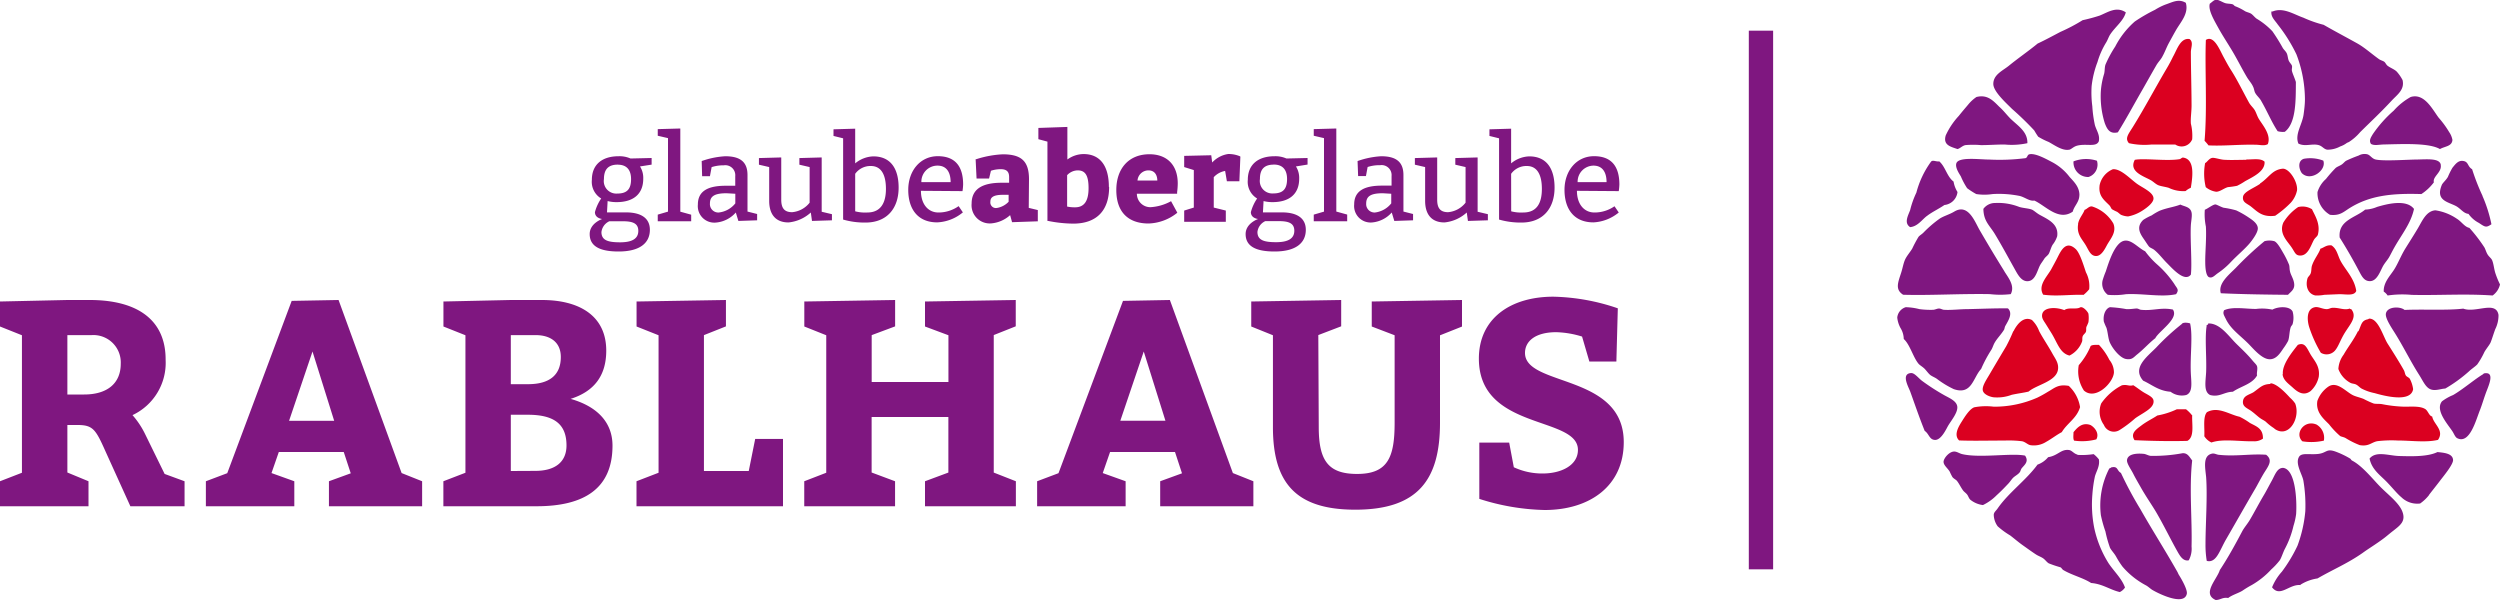 <svg id="rablhaus_logo_quer" data-name="Rablhaus Logo Querformat" xmlns="http://www.w3.org/2000/svg" width="400" height="96" viewBox="0 0 400 96">
    <defs>
        <style>.secondary_color { fill: #db0020; } .primary_color { fill: #7f1780; }</style>
    </defs>
    <title>Rablhaus Logo Querformat</title>
    <g>
        <path id="secondary_color" class="secondary_color" d="M350.33,6.25c.66.49.22,1.35.21,2.08,0,2.42.1,5.65.11,8.54,0,1.06-.18,2-.11,2.92a8.09,8.09,0,0,1,.21,2.5,1.82,1.82,0,0,1-2.71.83c-1,0-2.4,0-3.76,0a11.45,11.45,0,0,1-3.65-.21c-.67-.77-.13-1.39.63-2.6,1.86-3,3.68-6.43,5.42-9.37.37-.62.7-1.25,1-1.87C348.3,8,348.86,6,350.33,6.25Zm-1.15,19c-.13,0-.3.19-.41.21-2.09.36-5.65-.18-7.2.11-1,1.86,1.31,2.58,2.5,3.23.45.24.82.65,1.25.83s1.12.25,1.67.42a5.32,5.32,0,0,0,2.71.52,2.78,2.78,0,0,1,.83-.52C350.91,27.83,351.09,25.36,349.18,25.2Zm-13.25,4.48c-.2,1.66.8,2.33,1.57,3.12.21.22.26.49.42.63a7.58,7.58,0,0,0,.83.42c.41.29.47.43.74.52a3.3,3.3,0,0,0,1,.21,6.48,6.48,0,0,0,2.4-1c.56-.36,1.68-1.18,1.67-1.88,0-1-1.83-1.73-2.72-2.4-1.1-.82-2.5-2.34-3.76-2.28A3.55,3.55,0,0,0,335.93,29.68Zm23.48-4.16c-1.14,0-2.37.06-3.44,0-.6,0-1.62-.37-2-.31-.54.08-.83.7-1.15.83a9.22,9.22,0,0,0,.1,3.85,3.34,3.34,0,0,0,1.67.74c.61,0,1.23-.56,1.88-.74a14,14,0,0,0,1.46-.21A10,10,0,0,0,359.2,29c1.25-.7,3.24-1.57,3.13-3.13C361.72,25.29,360.58,25.52,359.41,25.52Zm2.19,3.85c-1,.69-2.62,1.26-2.72,2.08s.49,1,1.15,1.45c1.12.85,1.84,1.85,4,1.57a16.26,16.26,0,0,0,2.5-2.09,4.25,4.25,0,0,0,1-2c.11-1.38-1.25-3.48-2.29-3.44C363.54,27.15,363.07,28.39,361.6,29.37ZM361.4,19c-.25-.42-.39-.93-.63-1.35s-.67-.76-.94-1.25c-.91-1.66-1.9-3.67-2.82-5.11-.49-.76-.81-1.38-1.25-2.19-.61-1.12-1.54-3.54-2.82-2.71-.19,4.47.24,10.86-.21,16.14a6.46,6.46,0,0,1,.63.73c2.37.13,5.12-.18,7.61-.1.64,0,1.32.23,1.88-.1C363.43,21.56,362,20,361.4,19Zm-28.9,16.86c-.26,1.66.64,2.38,1.25,3.43.49.85.78,1.7,1.67,1.67s1.46-1.34,1.77-1.88c.59-1,1.48-2,.94-3.33a6.08,6.08,0,0,0-3.34-2.7c-.51-.15-.88.44-1.25.52C333.3,34.27,332.63,34.95,332.49,35.82Zm.83,11.35a5.75,5.75,0,0,0,.94-.93,4.69,4.69,0,0,0-.52-2.71c-.43-1.29-1-3.16-1.67-3.75-1.55-1.41-2.34.31-2.92,1.46-.32.63-.69,1.29-1,1.87-.77,1.28-2.1,2.57-1.25,4C329.09,47.44,331,47.12,333.33,47.17Zm1.15,8.22a11.27,11.27,0,0,1-1.88,3,5.58,5.58,0,0,0,.83,4.06c1.85,1.63,4.72-1.25,4.8-2.91a3.18,3.18,0,0,0-.73-2,9.9,9.9,0,0,0-1.67-2.4C335.3,55.18,334.74,55.14,334.47,55.39ZM320.7,70.49a17,17,0,0,1,2.82.11c.54.1.9.55,1.36.63a3.66,3.66,0,0,0,2.5-.53c.9-.5,1.65-1.11,2.51-1.56.85-1.44,2.39-2.2,2.92-4A5.9,5.9,0,0,0,331,61.74c-1.72-.3-2.25.34-3.33.94a18.62,18.62,0,0,1-1.67.93,17,17,0,0,1-7,1.46,10,10,0,0,0-3.13.1c-.76.29-1.53,1.55-2,2.3s-1.33,2.12-.41,3C315.78,70.56,318.32,70.48,320.7,70.49Zm12.42-15.82c.1-.26,0-.54.1-.84s.42-.48.52-.73,0-.58.1-.83a6.64,6.64,0,0,0,.31-.72,5,5,0,0,0,0-1.35c-.11-.36-.93-1.28-1.36-1-.63.35-1.84-.08-2.5.42-1.41-.55-3.38-.47-3.55.72-.09.59.27,1,.62,1.56l.84,1.35c1,1.6,1.37,3.26,2.92,3.64A4.1,4.1,0,0,0,333.12,54.67Zm-11-1.67A25.57,25.57,0,0,1,321,55.39c-.87,1.45-1.85,3.1-2.72,4.59-.54.91-1.24,1.94-1,2.6s1.4,1,1.88,1a6.52,6.52,0,0,0,2.71-.41c1.09-.24,1.91-.32,2.71-.52,1.24-1.09,4.44-1.6,4.7-3.54.14-1.06-.47-1.75-.93-2.6-.68-1.23-1.49-2.4-2.09-3.54a4.75,4.75,0,0,0-1.15-1.77C323.69,50.49,322.62,52.07,322.16,53Zm45.6-19.88a8,8,0,0,0-2.39,2.5c-.75,1.77.7,3,1.35,4,.46.68.58,1.17,1.15,1.25,1.43.21,1.89-1.6,2.4-2.5.2-.35.55-.54.63-.83.45-1.72-.49-3.06-.94-4.06A2.85,2.85,0,0,0,367.75,33.12Zm3.55,6.66c-.26.82-1,1.65-1.35,2.71-.13.37-.07.88-.21,1.25s-.45.54-.52.83c-.39,1.41.23,2.49,1.25,2.7a6.08,6.08,0,0,0,1.45-.1l2.4-.1c1.13,0,2.39.31,2.71-.52-.29-2-1.69-3.3-2.5-4.79-.47-.87-.57-1.91-1.46-2.5C372.23,39.17,371.88,39.59,371.31,39.78Zm6,13.22c-.71,1.44-1.6,2.53-2.29,3.75a4.19,4.19,0,0,0-.84,2.29,4.14,4.14,0,0,0,1.88,2.19c.3.18.68.14,1,.32s.52.44.83.62a7.84,7.84,0,0,0,2.09.73c1.64.47,5.79,1.54,6.16-.63a4.82,4.82,0,0,0-.53-1.66c-.15-.23-.48-.31-.63-.53s-.17-.57-.31-.83c-.6-1.09-1.9-3.16-2.61-4.27s-1.47-4-2.92-4c-.11,0-.18.1-.21.1C377.79,51.28,377.83,52,377.35,53Zm-4.06-3.75c-.32,0-.59.22-.94.21-.67,0-1.31-.42-1.88-.31-1.36.26-1.27,2-.94,3.12a20.36,20.36,0,0,0,1.88,4.17,1.78,1.78,0,0,0,2.4-.52c.47-.63.77-1.6,1.46-2.71.89-1.42,2-2.55,1-3.75-.08,0-.2,0-.21-.1C375.15,49.69,374.22,49.21,373.29,49.25Zm-8,10.62c.1,1,1,1.55,1.67,2.18.9.83,1.79,1.28,2.82.52A4.36,4.36,0,0,0,371,60.29c.25-1.71-.77-2.64-1.35-3.65s-.87-1.93-2-1.46C366.89,56.16,365.09,58.28,365.26,59.87Zm23.89,6.76c-.44-.13-.62-.85-1-1.14-.83-.57-2.26-.41-3.45-.42a21.14,21.14,0,0,1-3.54-.41c-.51-.08-1,0-1.36-.11a14.65,14.65,0,0,1-1.57-.72c-.62-.25-1.3-.38-1.77-.63-1.13-.59-2.5-2.24-3.86-1.35a4.73,4.73,0,0,0-1.77,2.29c-.31,1.84,1.05,2.91,1.87,3.75a12.8,12.8,0,0,0,1.77,1.87c.17.11.52.15.84.31a13.6,13.6,0,0,0,2.29,1.15c1.48.25,1.84-.44,2.82-.63a19.14,19.14,0,0,1,3.23-.11c2.19,0,4.54.36,6.48-.1C391.14,68.84,389.37,67.89,389.15,66.64Zm-38.4-.21a5.58,5.58,0,0,0-.94-.94h-1.46a12.54,12.54,0,0,1-3.13,1c-.68.46-1.7.95-2.5,1.56s-1.89,1.28-1.14,2.39c2.68.12,5.73.19,8.45.11C351.14,69.91,350.69,68,350.75,66.43Zm-11.16-4.79a9.11,9.11,0,0,0-3.34,2.91,3.58,3.58,0,0,0,.42,3.44,1.72,1.72,0,0,0,2.51.83,18.74,18.74,0,0,0,2.5-1.88c.49-.36,1.06-.66,1.77-1.14.47-.32,1.33-.94,1.15-1.77-.12-.54-1-.9-1.57-1.25s-1.14-.82-1.67-1.14C340.69,61.85,340.33,61.48,339.58,61.64ZM334.47,68c-1.36-.48-2.15.48-2.71,1.15,0,.44-.1,1.07.1,1.35a8.91,8.91,0,0,0,3.55-.2C335.94,69.35,335.15,68.37,334.47,68Zm26.19-5.31c-.7.47-1.65.55-1.78,1.46s.65,1.14,1.25,1.56,1.09.92,1.56,1.24c.25.18.55.3.84.53a8.38,8.38,0,0,0,1.15.93c.19.11.27.23.42.31,2.2,1.33,4-1.91,3.13-4.16a5.19,5.19,0,0,0-.84-.94c-.72-.79-2-2.13-3-2.29-.1,0-.18.1-.2.11C362,61.49,361.62,62,360.66,62.68Zm9.91,5.21c-1.93-.75-3.48,1.49-2.19,2.71a8.92,8.92,0,0,0,3.44-.11A2.45,2.45,0,0,0,370.57,67.89ZM360,67.68a11.47,11.47,0,0,0-1.67-1c-1.67-.36-3.44-1.71-5.22-.73-.67.76-.34,2.51-.42,3.85a2.73,2.73,0,0,0,1.14,1c1.8-.64,4.58-.14,6.68-.2a2.35,2.35,0,0,0,1.56-.42C362.1,68.56,361.06,68.25,360,67.68Z"/>
        <path id="primary_color" class="primary_color" d="M350.54,43.94c-1,1.27-2.92-.94-3.86-1.88-.66-.66-1.23-1.45-2-2.08-.27-.22-.65-.32-.83-.52s-.56-.82-.94-1.36c-.69-1-1-1.93,0-2.91a8.93,8.93,0,0,1,1.36-.73,9.78,9.78,0,0,1,1.25-.73c1.17-.48,2.34-.6,3.34-1,.52.27,1.34.33,1.67.94s.05,1.48,0,2.5C350.42,38.53,350.75,42.12,350.54,43.94Zm2.4-7.7c.12,1.81-.13,4.3-.1,5.72,0,1,.13,2.23.63,2.4s.84-.26,1.35-.63A12.38,12.38,0,0,0,357,41.86c.95-1,2.24-2.07,3-3,.46-.57,1.31-1.72,1.25-2.39s-.71-1.18-1.46-1.67a14.6,14.6,0,0,0-2-1.14,14.62,14.62,0,0,0-2-.42c-.42-.12-.91-.41-1.25-.52s-1.29.66-1.77.84A9.67,9.67,0,0,0,352.94,36.24Zm-5,9.27a16.28,16.28,0,0,0-2.72-3.13,13.55,13.55,0,0,1-2-2.18c-1.3-.61-2.59-2.47-4-1.36-1.1.9-1.81,3.09-2.29,4.58a14.1,14.1,0,0,0-.52,1.46,2.23,2.23,0,0,0,.84,2.29,11.79,11.79,0,0,0,2.92-.1c2.74-.14,5.68.52,8,0C348.68,46.37,348.36,46.18,347.93,45.51Zm-5.32,4.06c-.25,0-.48-.2-.73-.21s-1,.13-1.67.1a20.45,20.45,0,0,0-2.61-.31c-.6.14-1.17,1.06-1,2.29a8.82,8.82,0,0,0,.42,1c.22.68.27,1.67.52,2.3.42,1,1.64,2.53,2.61,2.7s1.22-.28,1.77-.72c1.1-.88,1.91-1.83,2.92-2.61.53-1.1,3.83-3.14,2.81-4.58C345.76,49.14,344.44,49.76,342.61,49.57Zm13.46,1.35c.76,1.69,2.24,2.65,3.65,4.06.76.76,2.18,2.52,3.44,2.5,1.06,0,1.67-1,2.19-1.77a9.46,9.46,0,0,0,.73-1.15c.23-.57.19-1.5.42-2.19.07-.21.25-.35.31-.52a3.77,3.77,0,0,0,0-2c-.46-.92-2.32-.82-3.24-.31a7.9,7.9,0,0,0-2.61-.11c-1.69,0-3.78-.41-5.11.21C355.6,50.14,355.85,50.43,356.07,50.92Zm-7,.93A37.28,37.28,0,0,0,345,55.6c-1.58,1.58-3.88,3.28-2.09,5.31,1.41.64,2.47,1.63,4.38,1.77a3,3,0,0,0,2.51.52c1.09-.44.8-2,.73-3.54-.12-2.86.34-5.89-.11-7.91C350.1,51.63,349.26,51.52,349.08,51.85Zm4,.21c-.34,1.85,0,5.08-.1,7.5-.09,1.57-.41,3.1.63,3.64,1.51.4,2.25-.5,3.65-.52,1.27-.89,3.1-1.21,3.87-2.61-.1-.38.13-1,0-1.45-.07-.27-.39-.53-.73-.94-.87-1.05-1.74-1.84-2.61-2.7-1.27-1.27-2.56-3.21-4.38-3.23-.06,0-.12,0-.11.1S353.09,52,353,52.06Zm13-4.89c.38-.44,1-.78,1-1.56s-.46-1.44-.63-2-.09-.91-.2-1.25a14.3,14.3,0,0,0-1-2c-.39-.69-.92-1.6-1.36-1.77a3.05,3.05,0,0,0-1.57,0,52.4,52.4,0,0,0-4.59,4.27c-1.19,1.18-2.87,2.53-2.4,4.06C358.92,47.09,363,47.14,366.09,47.17ZM331.76,25.82a2.34,2.34,0,0,0,2.4,2.5,2.08,2.08,0,0,0,1.35-2.6A5.58,5.58,0,0,0,331.76,25.82ZM346.47.73a9.58,9.58,0,0,0-1.67.84,26.57,26.57,0,0,0-3.23,1.87,13.62,13.62,0,0,0-3.13,4,18.6,18.6,0,0,0-1.57,2.91c-.15.48-.09,1-.21,1.46a12.45,12.45,0,0,0-.52,2.7,14.27,14.27,0,0,0,.63,5.21c.35.9.77,1.78,2.09,1.45,1.24-2,2.37-4.09,3.54-6.14.89-1.54,1.76-3.12,2.61-4.58.3-.53.75-.94,1-1.46.38-.68.62-1.39,1-2.09s.76-1.4,1.15-2.08c.74-1.29,2.07-2.66,1.57-4.37C348.58-.23,347.67.32,346.47.73ZM335.93,2.5a27.61,27.61,0,0,1-2.71.73,28,28,0,0,1-3.55,1.87c-1.2.63-2.43,1.3-3.65,1.87-1.42,1.17-3.19,2.39-4.59,3.54-1,.81-2.5,1.42-2.5,2.92,0,1.21,2,3,3,4a49,49,0,0,1,3.55,3.44,12,12,0,0,0,.63,1,11,11,0,0,0,1.67.84c.87.46,2.13,1.42,3.23,1.25.33,0,.69-.46,1.25-.63,1.5-.44,3.13.3,3.55-.73.21-1-.39-1.74-.63-2.6a19.85,19.85,0,0,1-.41-3,16.82,16.82,0,0,1-.11-3.22,15.58,15.58,0,0,1,.94-3.86A12.72,12.72,0,0,1,337,6.77c.24-.4.39-.89.63-1.25.81-1.24,2.14-2.18,2.5-3.54C338.61.95,337.21,2,335.93,2.5Zm31.41,10.62c-.2-.65-.53-1.34-.63-1.77-.06-.28.07-.59,0-.83s-.38-.5-.52-.84-.15-.82-.31-1.15-.44-.55-.62-.83A29.85,29.85,0,0,0,363.58,5a11.72,11.72,0,0,0-2.5-2c-.32-.21-.64-.66-.94-.83s-.74-.24-1-.42A8.52,8.52,0,0,0,357.64,1c-.17-.07-.26-.26-.42-.31-.38-.12-.87-.07-1.25-.21s-.85-.43-1.25-.52-.86.44-1.15.63c-.31,1,.73,2.72,1.35,3.85s1.36,2.26,1.88,3.12c1,1.59,1.8,3.26,2.71,4.79.33.55.77,1,1,1.56.15.29.16.65.31.93.25.48.77.88,1,1.36.95,1.64,1.64,3.34,2.6,4.79a3,3,0,0,0,1.15.1C367.4,19.67,367.32,16,367.34,13.13ZM371,23.22c.59.17.8.64,1.36.73a4.24,4.24,0,0,0,2.08-.52,3.64,3.64,0,0,0,1-.52c.15-.11.27-.12.42-.21a8.21,8.21,0,0,0,1.77-1.56c1.81-1.79,3.31-3.18,5-5,.92-1,2.14-1.77,1.78-3.33a6.62,6.62,0,0,0-.94-1.36c-.39-.38-1-.58-1.46-.93-.22-.17-.33-.48-.52-.63s-.58-.24-.84-.42c-1.18-.84-2.28-1.84-3.44-2.5-1.79-1-3.69-2-5.43-3a19.09,19.09,0,0,1-3.24-1.14c-1.49-.51-3.19-1.69-4.9-1h-.21c-.13.87.6,1.48,1,2.08a25.24,25.24,0,0,1,3,4.79,20.42,20.42,0,0,1,1.36,7.19c0,.77-.11,1.65-.21,2.4-.23,1.68-1.44,3.18-.84,4.68C368.81,23.52,369.94,22.92,371,23.22Zm-2.4,2.19c-1,.34-.79,1.62-.31,2.29,1.39,1.41,4-.44,3.44-2A5.83,5.83,0,0,0,368.59,25.41Zm-47.05-6.56c-.47-.47-1-1.18-1.67-1.77-1-1-1.9-2-3.65-1.56a6.23,6.23,0,0,0-1.35,1.25c-.51.6-1,1.17-1.47,1.77a11.8,11.8,0,0,0-2.09,3.12c-.47,1.55.77,1.81,1.88,2.19.45-.12.72-.5,1.25-.63a14,14,0,0,1,2.51,0c1.22,0,2.5-.1,3.76-.1a11.74,11.74,0,0,0,3.66-.21C324.44,21,322.77,20.09,321.54,18.85Zm-.84,24.57c-1.43-2.3-2.58-4.22-4-6.66-.76-1.35-1.81-4.22-4-2.92-.84.51-1.87.76-2.51,1.25a18.77,18.77,0,0,0-2.4,2.08c-.28.3-.64.48-.84.73a19.84,19.84,0,0,0-1,1.87c-.36.6-.88,1.17-1.15,1.77s-.38,1.33-.62,2.08c-.52,1.62-1,2.69.31,3.54,4.32.13,9.21-.19,13.88-.1a14.15,14.15,0,0,0,3.34,0C322.42,45.73,321.34,44.45,320.7,43.42Zm12-12.18c0-1.27-.77-2.06-1.56-2.91a8.55,8.55,0,0,0-2.81-2.39c-.94-.49-2.71-1.49-3.65-1.25-.37.08-.27.63-.73.63a32.55,32.55,0,0,1-5.63.21c-1.59,0-5-.49-5.32.62-.21.69.51,1.7.73,2.08a11.46,11.46,0,0,0,1,1.88,11.83,11.83,0,0,0,1.46.94,8.55,8.55,0,0,0,2.61,0,16.73,16.73,0,0,1,4.38.31c.87.24,1.55.86,2.3.73,1.8.81,3.88,3.35,6.15,1.77C331.89,32.9,332.68,32.35,332.7,31.24Zm-24.42,3.33c.86-.67,1.87-1.12,2.82-1.77a2.35,2.35,0,0,0,2.09-2.08,4.51,4.51,0,0,1-.63-1.67c-1.06-.79-1.3-2.38-2.29-3.23-.54.09-1.08-.33-1.36.11a14.72,14.72,0,0,0-2.3,4.89,14.2,14.2,0,0,0-1,2.81c-.36.93-1,2.06,0,2.71C306.81,36.23,307.47,35.2,308.28,34.57Zm10.85,2.81c1.17,1.94,2,3.5,3.13,5.52.56,1,1.15,2.23,2.29,2.08s1.42-1.78,1.88-2.6c.16-.28.41-.6.62-.94s.56-.53.74-.83.35-1,.62-1.45a4.32,4.32,0,0,0,.73-1.36c.27-2-1.53-2.72-2.82-3.44-.5-.28-.92-.7-1.25-.83-.53-.2-1.32-.22-2-.42a9.17,9.17,0,0,0-3.86-.63,2.3,2.3,0,0,0-1.88.94C317.38,35.37,318.28,36,319.14,37.38ZM314,72.67c-.43-.09-.76-.34-1.15-.41-.89-.17-1.92,1.1-1.88,1.67s.69,1,1,1.56a8.13,8.13,0,0,0,.42.84c.21.27.55.4.73.62.36.46.63,1.07,1,1.56.19.23.45.39.63.63s.28.63.52.83a4,4,0,0,0,2,.84,7.84,7.84,0,0,0,2.19-1.57c.82-.74,1.41-1.38,1.88-1.87.28-.29.53-.73.84-1s.77-.5,1-.84c.09-.11.14-.42.31-.63.44-.53,1.17-1.06.52-2C321.9,72.45,316.84,73.32,314,72.67Zm.84-23.21c-1.26,0-2.62.18-3.76.11-.28,0-.56-.21-.84-.21s-.62.19-.94.21a13.49,13.49,0,0,1-2.19-.11,9.93,9.93,0,0,0-2.19-.31,1.93,1.93,0,0,0-1.36,1.66,4.48,4.48,0,0,0,.52,1.67,3.44,3.44,0,0,1,.52,1.76c1,.88,1.52,3,2.4,4,.24.25.69.49,1,.83s.63.8.94,1,.65.33.94.53a15.17,15.17,0,0,0,2.72,1.66c2.91,1,3.08-1.85,4.38-3.23a21.64,21.64,0,0,1,1.67-3.12c.19-.34.3-.77.53-1.14.36-.62,1-1.26,1.46-2,.09-.15.1-.43.21-.62.52-.92,1.23-2,.42-2.81C319.27,49.31,317.13,49.41,314.86,49.46Zm-5.22,20.93c1,0,1.79-1.78,2.09-2.29.51-.85,1.53-2.06,1.46-3s-1.29-1.42-2.09-1.87a35,35,0,0,1-3.55-2.29c-.6-.46-1.22-1.3-1.77-1.25-1.64.12-.39,2.23-.11,3,.88,2.45,1.4,4,2.3,6.25C308.66,69.4,308.68,70.38,309.64,70.39Zm71.68-47.27c3.12-.07,7.33-.29,9.09.73.83-.47,1.91-.41,2-1.46a3.18,3.18,0,0,0-.52-1.25,14.89,14.89,0,0,0-1.67-2.29c-1-1.32-2.29-4-4.49-3.33A10.34,10.34,0,0,0,383,17.7a19.86,19.86,0,0,0-3.34,3.75c-.3.51-.67,1-.31,1.57C379.87,23.34,380.61,23.14,381.32,23.12Zm-1,10a5.54,5.54,0,0,1-1.88.42c-1.52,1.3-4.36,1.7-4.07,4.47,1.1,1.73,2.22,3.69,3.23,5.62.42.79.82,1.39,1.67,1.35,1.13-.05,1.62-1.71,2.08-2.49.3-.5.69-.92.94-1.36s.56-1.08.84-1.56c1.16-2.06,2.65-3.86,3.13-6.14C385,31.8,381.83,32.66,380.28,33.12Zm10.23-6.77c-.22-1-1.89-.88-3.65-.83-1.47,0-5.49.3-6.78,0-.61-.14-.87-.73-1.36-.84a1.91,1.91,0,0,0-1.36.21,21.42,21.42,0,0,0-2,.83c-.25.15-.44.43-.73.62s-.7.33-.94.53a21.15,21.15,0,0,0-1.56,1.77,4.55,4.55,0,0,0-1.35,2.09,4,4,0,0,0,2,3.64c1.64.18,2.17-.49,3.24-1.14,3.08-1.88,6.43-2.34,11.38-2.18a7.78,7.78,0,0,0,2-1.88C389.17,28.24,390.76,27.57,390.51,26.34Zm6.68,5a35.08,35.08,0,0,1-1.67-4.27c-.68-.41-.58-1-1.14-1.25-1-.36-1.51.41-2,1a11.68,11.68,0,0,0-.73,1.46c-.3.55-.89,1-1,1.35-1,2.45,1,2.65,2.29,3.33.77.42,1.2,1.18,2,1.25a4.65,4.65,0,0,0,1.67,1.45c1,.67,1.15.79,2,.21A22.48,22.48,0,0,0,397.19,31.34ZM400,45.51a13.83,13.83,0,0,1-.73-1.77c-.22-.65-.27-1.45-.52-2.08-.14-.34-.49-.55-.73-.94s-.33-.8-.52-1.14a25.49,25.49,0,0,0-2.4-3.12c-.76-.15-1.25-1-2-1.46a8.28,8.28,0,0,0-3.44-1.35c-1.48.11-2.11,1.72-2.82,2.91s-1.43,2.31-2,3.23c-.72,1.18-1.15,2.35-1.77,3.33s-1.75,2.08-1.67,3.54a2.12,2.12,0,0,1,.62.62,16.15,16.15,0,0,1,3.86-.1c4.33.1,8.55-.21,12.94.1A3,3,0,0,0,400,45.51Zm-2.71,14.37c-1.28.75-3.27,2.45-4.8,3.33a7.84,7.84,0,0,0-1.77,1c-1.13,1.4.87,3.6,1.66,4.79.29.44.46,1,.84,1.14,1.95.89,2.93-2.93,3.55-4.47.3-.75.52-1.53.94-2.71s1.58-3.51-.21-3.23A.46.46,0,0,0,397.29,59.87Zm-15.55-9.68c-.12.74.95,2.3,1.46,3.12,1.37,2.19,2.5,4.53,3.87,6.67.6.94,1,1.94,1.77,2.28s1.75-.09,2.4-.1A22.91,22.91,0,0,0,395,59.45c.43-.42,1-.77,1.36-1.14a12.53,12.53,0,0,0,1.15-2c.33-.57.83-1.14,1-1.55s.45-1.33.73-2.09a4.92,4.92,0,0,0,.52-2.29c-.41-2.33-3.64-.25-5.64-1-2.56.31-6.53.07-9.39.21C384.05,49,381.94,49,381.74,50.19Zm6.89,29c.61-.8,1.14-1.45,1.78-2.29.46-.62,2.14-2.61,2.08-3.33-.07-1-1.34-1.14-2.5-1.25-1.55.76-4.1.69-6.16.63-1.69-.06-3.67-.85-4.7.41.39,1.89,1.86,2.74,3,4,.74.78,1.45,1.66,2.09,2.19a3.64,3.64,0,0,0,3,1A6.64,6.64,0,0,0,388.63,79.23Zm-50.71-4.47s-.48.3-.42.2a12.87,12.87,0,0,0-1.36,7.5,20.34,20.34,0,0,0,.73,2.61,18.66,18.66,0,0,0,.73,2.6c.21.43.7.9,1,1.46a13.91,13.91,0,0,0,1,1.56,12.85,12.85,0,0,0,3.76,3c.35.19.68.52,1,.72,1,.6,5.11,2.63,5.53.63.14-.67-.9-2.45-1.25-3-.15-.24-.19-.42-.32-.62-2-3.52-4-6.64-5.84-9.89a59.74,59.74,0,0,1-3.13-5.83C338.69,75.32,338.9,74.58,337.92,74.76Zm-5.53-2c-.59-.14-.86-.66-1.36-.73-1.3-.16-1.74.9-3.33,1.15A3.9,3.9,0,0,1,326,74.34c-1.82,2.49-4.64,4.49-6.37,7-.31.44-.58.58-.63,1a3.25,3.25,0,0,0,.63,1.87,12.68,12.68,0,0,0,2,1.46c.68.52,1.32,1.08,2,1.56s1.39,1,2.09,1.46c.37.25.77.37,1.15.62s.59.63.94.83a19.22,19.22,0,0,0,1.87.63c.14.06.28.33.42.42,1.42.85,3.16,1.24,4.48,2.09,1.86.15,3,1.08,4.59,1.45A2.09,2.09,0,0,0,340,94c-.52-1.44-1.7-2.51-2.61-3.85a17.56,17.56,0,0,1-2.3-5.62,19.26,19.26,0,0,1-.31-5.41,20.92,20.92,0,0,1,.41-2.91c.25-.87.81-1.65.63-2.71a4.64,4.64,0,0,0-.84-.84A12,12,0,0,1,332.39,72.78Zm18.26,14.68c.11-4.4-.4-9.24.1-13.74-.42-.51-.72-1.24-1.57-1.15a25.56,25.56,0,0,1-5,.42c-.38,0-.8-.28-1.15-.32-1.41-.14-2.61.09-2.71,1-.06.53.69,1.55,1,2.18s.83,1.52,1.15,2.08c.84,1.51,1.82,2.89,2.51,4.06,1.24,2.12,2.31,4.35,3.44,6.35.37.64.87,1.55,1.78,1.36A3.85,3.85,0,0,0,350.65,87.46Zm17.43,6.14a7.06,7.06,0,0,1,2.72-1c2.51-1.45,4.78-2.38,7.19-4.06,1-.73,2.09-1.37,3.34-2.3.48-.35,1-.82,1.57-1.25,1.11-.88,2.09-1.54,1.46-3.13-.55-1.37-2.19-2.6-3.44-3.85s-2.91-3.4-4.59-4.27c-.15-.08-.19-.25-.31-.32a13.88,13.88,0,0,0-2.4-1.14c-1.45-.5-1.35.28-2.81.41s-2.62-.25-3,.52c-.58,1.08.55,2.75.73,3.74a23.75,23.75,0,0,1,.31,4.89,21.33,21.33,0,0,1-1.25,5.52,23.8,23.8,0,0,1-2.5,4.16,8.55,8.55,0,0,0-1.57,2.5C364.81,95.64,366.28,93.43,368.07,93.61ZM355.13,72.78c-.41,0-.77-.27-1.15-.21-1.57.29-1.16,2.18-1,3.75.23,3.19-.1,7.68-.1,10.72a15.61,15.61,0,0,0,.2,2.7c.94.26,1.5-.49,1.88-1.14s.77-1.54,1.15-2.2c1.65-2.85,3.09-5.41,4.8-8.33.31-.54.71-1.32,1.15-2.08.75-1.3,1.75-2.27.52-3.23C360.19,72.58,357.76,73.05,355.13,72.78ZM354.51,96c.78,0,1.06-.47,2-.32.65-.52,1.83-.83,2.4-1.25a15.18,15.18,0,0,1,1.36-.82,13.08,13.08,0,0,0,3.13-2.5,11,11,0,0,0,1.36-1.46c.29-.45.51-1.24.84-1.87a15,15,0,0,0,1.36-3.65,10.93,10.93,0,0,0,.42-1.87c.15-2.35-.12-7.17-2.08-7.4-1,0-1.31,1.17-1.89,2.19-.42.76-.81,1.52-1.14,2.08-.84,1.41-1.6,2.88-2.3,4.06-.4.67-.9,1.21-1.25,1.88-1.13,2.14-2.3,4.26-3.55,6.14C354.72,92.69,352.26,95,354.51,96ZM104.26,26.34V25.28l-3.38.08A4.35,4.35,0,0,0,98.95,25c-2.51,0-4.25,1.25-4.25,3.76a3.11,3.11,0,0,0,1.49,3,7,7,0,0,0-1,2.18c0,1,1.16,1.1,1.16,1.1s-2,.67-2,2.41c0,2.12,1.93,2.79,4.63,2.79,3.38,0,5-1.35,5-3.47,0-1.83-1.35-2.79-3.86-2.79h-3l.1-1.81a5.53,5.53,0,0,0,1.45.17c2.51,0,4.25-1.16,4.25-3.76a3.42,3.42,0,0,0-.52-1.95ZM99.62,35.4c1.54,0,2.51.29,2.51,1.54s-1,1.83-2.9,1.83-3-.29-3-1.64A2.17,2.17,0,0,1,97.5,35.4Zm-.77-9.05c1.45,0,2.12.87,2.12,2.31,0,1.64-.68,2.31-2.22,2.31a2,2,0,0,1-2.12-2.31C96.63,27.11,97.31,26.34,98.85,26.34Zm11.74,8-1.74-.48V20.56l-3.61.1v1.06l1.64.38V33.86l-1.64.48V35.4h5.35Zm1.75-6.16h1.25l.27-1.45a6.23,6.23,0,0,1,1.95-.29,1.6,1.6,0,0,1,1.83,1.73v1.54h-1.54c-2.7,0-4.44.77-4.44,3a2.64,2.64,0,0,0,2.9,2.89A4.77,4.77,0,0,0,117.73,34l.41,1.35,3-.1V34.24l-1.54-.39V28c0-2.22-1.33-3-3.57-3a13.56,13.56,0,0,0-3.76.77ZM117.65,31v1.54A3.92,3.92,0,0,1,115,34a1.34,1.34,0,0,1-1.41-1.44c0-1.16.73-1.64,2.66-1.64Zm15.46,3.27-1.64-.39V25.19l-3.57.1v1.06l1.64.38v5.7a4,4,0,0,1-2.8,1.52c-1.25,0-1.74-.66-1.74-2V25.19l-3.57.1v1.06l1.64.38v5.41c0,2.12,1,3.45,3.09,3.45A6.18,6.18,0,0,0,129.73,34l.19,1.35,3.19-.1Zm3.72-13.68-3.47.1v1.06l1.54.38v13a12.4,12.4,0,0,0,3.57.48c3.48,0,5.31-2.31,5.31-5.59,0-3-1.25-5-4.05-5a4.75,4.75,0,0,0-2.9,1.12Zm0,7.22a3,3,0,0,1,2.51-1.25c1.74,0,2.41,1.54,2.41,3.66S141,34,138.76,34a6.22,6.22,0,0,1-1.93-.19ZM154,30.58a8.5,8.5,0,0,0,.1-1.06c0-2.89-1.26-4.53-4.05-4.53s-4.73,2.31-4.73,5.39,1.54,5.2,4.63,5.2a6.89,6.89,0,0,0,4.11-1.6l-.68-1A5.58,5.58,0,0,1,150.15,34c-1.66,0-2.8-1.35-2.8-3.47Zm-6.58-1.44A2.57,2.57,0,0,1,150,26.5c1.54,0,2.1,1.19,2.1,2.64Zm17.18,4.12,1.45.35v1.8l-4.12.14-.31-1.13a5.15,5.15,0,0,1-3,1.32,2.91,2.91,0,0,1-3.16-3.17c0-2.24,1.57-3.33,4.8-3.33h1.2v-.91c0-.87-.41-1.26-1.34-1.26a5,5,0,0,0-1.57.25l-.3,1.25h-2l-.15-3.1.11,0a16.21,16.21,0,0,1,4.23-.78c3,0,4.2,1.11,4.2,4Zm-4.14-2.09c-1.72,0-2,.53-2,1.11a.89.89,0,0,0,1,1,3.31,3.31,0,0,0,1.92-1V31.17Zm17-1.26c0,3.78-2,5.87-5.75,5.87a21.06,21.06,0,0,1-4-.43l-.12,0V22.66l-1.45-.39v-1.8l4.64-.16v5.21a4.44,4.44,0,0,1,2.61-.87C176,24.66,177.42,26.52,177.42,29.91Zm-6.72,3.14a5.68,5.68,0,0,0,1.28.12c1.45,0,2.15-1,2.15-3.07s-.55-2.84-1.74-2.84a2.35,2.35,0,0,0-1.69.77ZM188.15,31H181.9a2.15,2.15,0,0,0,2.17,2.15,7.74,7.74,0,0,0,3.17-.89l.13-.07,1,1.84-.09.08a7.7,7.7,0,0,1-4.5,1.65c-3.33,0-5.17-1.9-5.17-5.35s2-5.73,5.3-5.73c2.84,0,4.53,1.75,4.53,4.67a11.42,11.42,0,0,1-.1,1.39V31ZM182,28.89h3.17c0-.67-.27-1.63-1.43-1.63A1.76,1.76,0,0,0,182,28.89ZM198.38,25a4.71,4.71,0,0,0-1.86-.36A4.36,4.36,0,0,0,193.95,26l-.15-1.16-4.33.1v1.79l1.54.48v6l-1.54.48v1.8h6.66v-1.8l-1.93-.48V28.35a3.23,3.23,0,0,1,1.82-1L196.3,29h2l.16-3.94Zm10.83,1.33V25.28l-3.38.08A4.36,4.36,0,0,0,203.9,25c-2.51,0-4.25,1.25-4.25,3.76a3.11,3.11,0,0,0,1.49,3,7,7,0,0,0-1,2.18c0,1,1.16,1.1,1.16,1.1s-2,.67-2,2.41c0,2.12,1.93,2.79,4.63,2.79,3.38,0,5-1.35,5-3.47,0-1.83-1.35-2.79-3.86-2.79h-3l.1-1.81a5.54,5.54,0,0,0,1.45.17c2.51,0,4.25-1.16,4.25-3.76a3.42,3.42,0,0,0-.52-1.95Zm-4.63,9.05c1.54,0,2.51.29,2.51,1.54s-1,1.83-2.9,1.83-3-.29-3-1.64a2.17,2.17,0,0,1,1.26-1.73Zm-.77-9.05c1.45,0,2.12.87,2.12,2.31,0,1.64-.68,2.31-2.22,2.31a2,2,0,0,1-2.12-2.31C201.58,27.11,202.26,26.34,203.8,26.34Zm11.74,8-1.74-.48V20.56l-3.61.1v1.06l1.64.38V33.86l-1.64.48V35.4h5.35Zm1.75-6.16h1.25l.27-1.45a6.23,6.23,0,0,1,2-.29,1.6,1.6,0,0,1,1.83,1.73v1.54h-1.54c-2.7,0-4.44.77-4.44,3a2.64,2.64,0,0,0,2.9,2.89A4.77,4.77,0,0,0,222.68,34l.41,1.35,3-.1V34.24l-1.54-.39V28c0-2.22-1.33-3-3.57-3a13.57,13.57,0,0,0-3.77.77ZM222.6,31v1.54A3.92,3.92,0,0,1,220,34a1.34,1.34,0,0,1-1.41-1.44c0-1.16.73-1.64,2.66-1.64Zm15.46,3.27-1.64-.39V25.19l-3.57.1v1.06l1.64.38v5.7a4,4,0,0,1-2.8,1.52c-1.25,0-1.74-.66-1.74-2V25.19l-3.57.1v1.06l1.64.38v5.41c0,2.12,1,3.45,3.09,3.45A6.18,6.18,0,0,0,234.68,34l.19,1.35,3.19-.1Zm3.72-13.68-3.47.1v1.06l1.54.38v13a12.41,12.41,0,0,0,3.57.48c3.48,0,5.31-2.31,5.31-5.59,0-3-1.25-5-4.05-5a4.75,4.75,0,0,0-2.9,1.12Zm0,7.22a3,3,0,0,1,2.51-1.25c1.74,0,2.41,1.54,2.41,3.66S246,34,243.72,34a6.23,6.23,0,0,1-1.93-.19ZM259,30.58a8.47,8.47,0,0,0,.1-1.06c0-2.89-1.26-4.53-4.05-4.53s-4.73,2.31-4.73,5.39,1.54,5.2,4.63,5.2A6.89,6.89,0,0,0,259,34l-.68-1A5.57,5.57,0,0,1,255.11,34c-1.66,0-2.8-1.35-2.8-3.47Zm-6.58-1.44a2.57,2.57,0,0,1,2.53-2.64c1.54,0,2.1,1.19,2.1,2.64ZM0,81H14.16V77l-3.38-1.4V68h1.64c2.49,0,2.91.75,4.5,4.31L20.86,81h8.67V77l-3.19-1.17-3.14-6.41a13.51,13.51,0,0,0-2-3,9.24,9.24,0,0,0,5.3-8.84C26.53,51.19,22,48,14.34,48H10.78L0,48.24v4l3.51,1.4v22L0,77ZM10.78,63.12v-9.5h3.85a4.38,4.38,0,0,1,4.69,4.58c0,3.14-2.16,4.92-5.86,4.92ZM67.54,77l-3.28-1.31L54.17,48l-7.5.14L36.36,75.71,32.94,77v4H47.09V77l-3.65-1.31,1.17-3.37H55l1.12,3.41L52.63,77v4H67.54ZM53.47,67.33H46.25L50,56.24ZM81.73,48l-10.78.24v4l3.52,1.4v22L70.94,77v4H85.85C93.45,81,98,78.18,98,71.3c0-3.6-2.29-6.22-6.7-7.48C95,62.65,97,60.17,97,56.1c0-5.52-4.22-8.1-10.31-8.1Zm0,13.47V53.62h4c2.25,0,4,1.07,4,3.5,0,2.9-1.83,4.35-5.25,4.35Zm0,13.89v-9h2.72c4.22,0,6.19,1.5,6.19,4.91,0,2.58-1.73,4.07-5,4.07Zm38.07,0h-7.17V53.62l3.52-1.4V48l-14.3.24v4l3.52,1.4v22L101.84,77v4h23.44V70.23h-4.45ZM128.68,81h14.53V77l-3.75-1.4V66.72h12.28v8.89L148,77v4h14.54V77L159,75.61v-22l3.52-1.4V48L148,48.24v4l3.75,1.4v7.48H139.47V53.62l3.75-1.4V48l-14.53.24v4l3.51,1.4v22L128.68,77Zm71.86-4-3.28-1.31L187.18,48l-7.5.14L169.36,75.71,165.94,77v4H180.1V77l-3.66-1.31,1.17-3.37H188l1.12,3.41L185.63,77v4h14.91Zm-14.07-9.68h-7.22L183,56.24Zm24.46-13.71,3.66-1.4V48l-14.39.24v4l3.47,1.4V68.36c0,9,3.75,13.19,13.18,13.19,10.08,0,13.55-4.86,13.55-13.9v-14l3.52-1.4V48l-14.44.24v4l3.66,1.4v14c0,5.52-1.08,8.19-6,8.19-4.6,0-6.14-2.1-6.14-7.48Zm30.54,17.21h-4.78v9a36.57,36.57,0,0,0,10.45,1.78c7.22,0,12.66-3.84,12.66-10.86,0-11-15.8-8.84-15.8-14.27,0-1.87,1.64-3.32,5-3.32a15.27,15.27,0,0,1,4.13.7l1.17,4h4.32l.23-8.52a33.75,33.75,0,0,0-10.32-1.86c-6.8,0-11.91,3.45-11.91,9.91,0,11.56,15.85,9.12,15.85,14.6,0,2.48-2.67,3.78-5.67,3.78a10.79,10.79,0,0,1-4.59-1ZM283.7,91.09h-3.89V4.91h3.89Z"/>
    </g>
</svg>